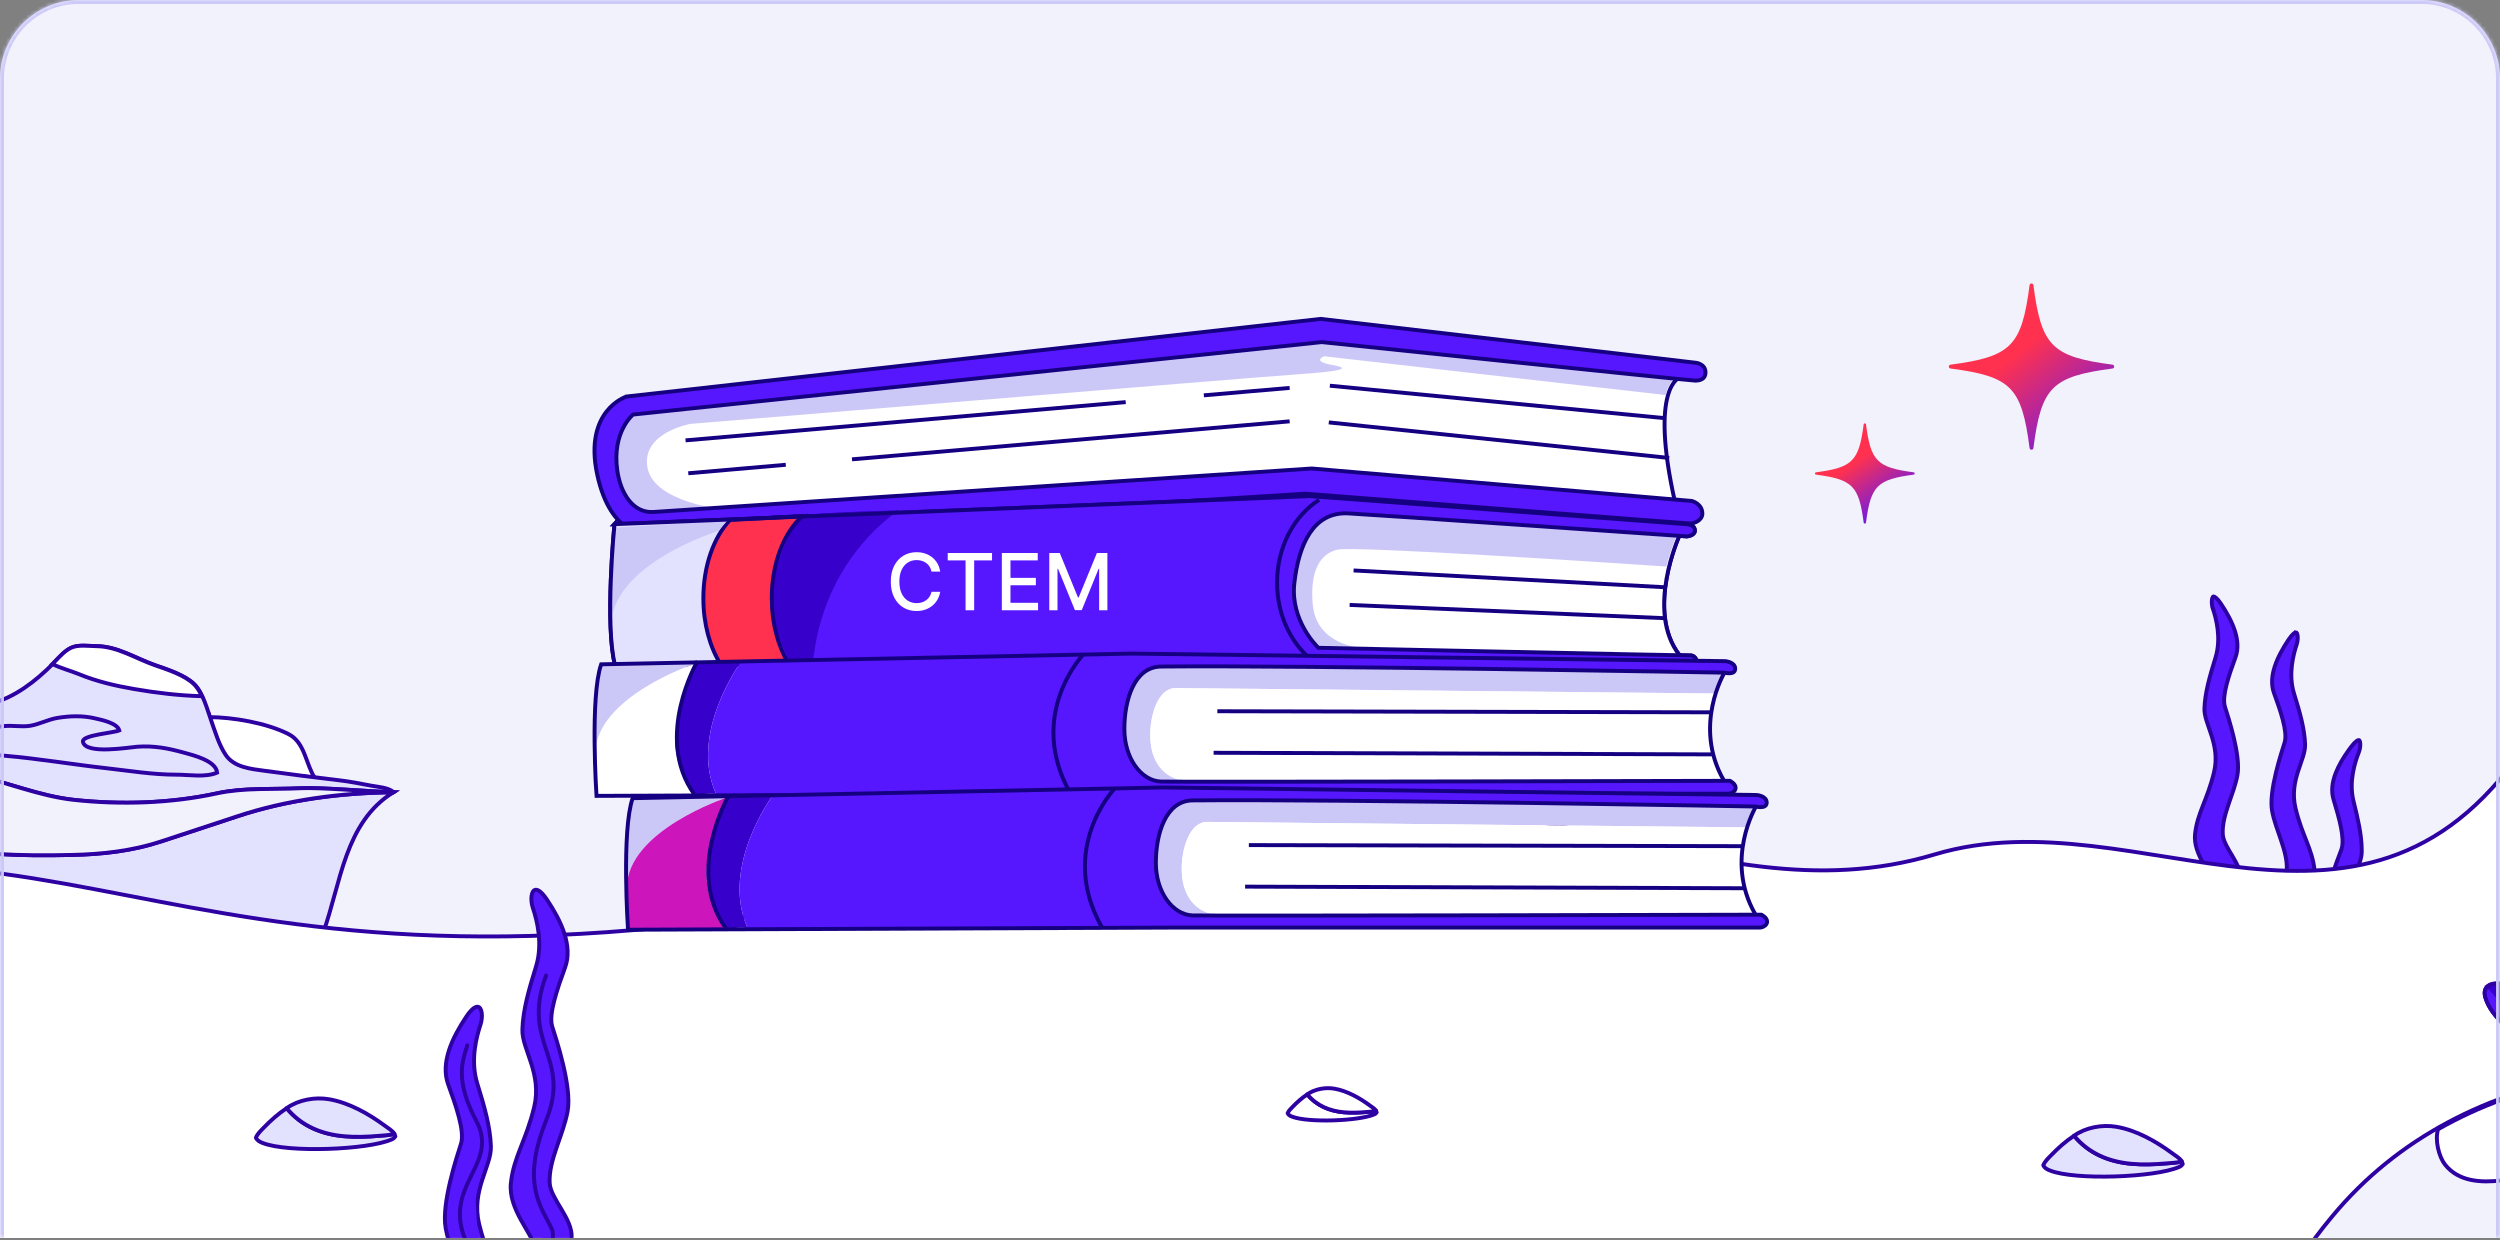 <svg width="635" height="315" viewBox="0 0 635 315" fill="none" xmlns="http://www.w3.org/2000/svg">
<rect x="0" y="0" width="635" height="315" fill="#808080" stroke="none"/>
<g clip-path="url(#clip0_7_120)">
<mask id="path-1-inside-1_7_120" fill="white">
<path d="M0 20C0 8.954 8.954 0 20 0H615C626.046 0 635 8.954 635 20V314.432H0V20Z"/>
</mask>
<path d="M0 20C0 8.954 8.954 0 20 0H615C626.046 0 635 8.954 635 20V314.432H0V20Z" fill="#F2F2FC"/>
<path d="M536.571 93.606C521.175 95.627 518.498 98.319 516.488 113.8C516.413 114.374 515.587 114.374 515.512 113.8C513.502 98.319 510.825 95.627 495.429 93.606C494.857 93.531 494.857 92.7 495.429 92.624C510.825 90.603 513.502 87.912 515.512 72.431C515.587 71.856 516.413 71.856 516.488 72.431C518.498 87.912 521.175 90.604 536.571 92.624C537.143 92.7 537.143 93.531 536.571 93.606Z" fill="url(#paint0_linear_7_120)"/>
<path d="M486.075 120.56C476.788 121.779 475.173 123.402 473.961 132.74C473.916 133.087 473.417 133.087 473.372 132.74C472.16 123.402 470.545 121.778 461.259 120.56C460.914 120.514 460.914 120.013 461.259 119.968C470.545 118.749 472.16 117.125 473.372 107.788C473.417 107.441 473.916 107.441 473.961 107.788C475.174 117.125 476.788 118.749 486.075 119.968C486.42 120.013 486.42 120.514 486.075 120.56Z" fill="url(#paint1_linear_7_120)"/>
<path fill-rule="evenodd" clip-rule="evenodd" d="M52.951 182.147C59.096 182.153 67.732 183.616 73.339 186.488C77.501 188.621 77.664 194.174 79.98 197.616L62.395 203.396L44.791 191.004L52.951 182.146V182.147Z" fill="white" stroke="#2D01A2" stroke-miterlimit="10"/>
<path d="M76.426 200.204C69.302 200.572 62.063 200 55.052 201.526C43.362 204.073 30.576 204.456 18.71 203.161C10.032 202.214 1.586 198.622 -6.91 196.762C-14.6 195.078 -24.196 196.358 -31.977 199.427C-31.792 196.495 -31.541 193.576 -31.194 190.675C-30.809 187.462 -30.7 183.132 -29.498 180.106L-28.988 180.275C-26.015 179.715 -22.657 180.106 -19.635 180.106C-13.845 180.106 -8.157 180.255 -2.505 178.791C3.758 177.171 9.028 173.042 13.522 168.534C14.841 167.209 16.378 165.371 18.08 164.556C19.939 163.667 22.572 164.106 24.563 164.125C29.91 164.176 34.516 167.255 39.447 168.97C42.541 170.045 46.921 171.446 49.298 173.728C51.556 175.896 52.618 180.148 53.63 182.987C54.671 185.908 55.576 189.09 57.284 191.685C59.435 194.953 63.798 195.315 67.394 195.808C73.668 196.669 79.968 197.47 86.26 198.205C88.96 198.521 91.668 199.07 94.339 199.569C96.243 199.925 98.425 199.994 100 201.181C99.977 201.195 99.955 201.209 99.932 201.224C94.033 201.07 81.216 199.957 76.426 200.203V200.204Z" fill="#E2E2FF" stroke="#2D01A2" stroke-miterlimit="10"/>
<path d="M13.437 168.536C13.615 168.357 13.799 168.168 13.985 167.973C15.176 166.732 16.522 165.262 17.995 164.558C19.854 163.67 22.486 164.108 24.478 164.127C29.825 164.178 34.43 167.258 39.362 168.972C42.455 170.047 46.836 171.448 49.212 173.731C49.9 174.391 50.476 175.245 50.974 176.193C51.085 176.403 51.193 176.618 51.296 176.838C45.473 176.676 39.845 176.013 34.034 175.007C29.171 174.165 24.596 173.102 20.009 171.22C17.973 170.385 15.433 169.731 13.3 168.67C13.345 168.626 13.391 168.581 13.435 168.535L13.437 168.536Z" fill="white" stroke="#2D01A2" stroke-miterlimit="10"/>
<path d="M-11.132 240.211C-10.877 236.038 -16.538 231.305 -19.206 228.853C-23.376 225.021 -27.962 221.786 -32.529 218.495C-32.502 215.884 -32.472 213.27 -32.417 210.658C-28.248 212.037 -23.905 213.092 -19.809 214.111C-7.29 217.222 5.528 217.432 18.4 217.153C26.003 216.988 33.596 216.129 40.827 213.761C47.287 211.646 53.744 209.523 60.19 207.37C72.687 203.194 86.659 201.338 99.899 201.247C87.518 208.939 86.608 224.345 82.058 236.986C76.563 252.258 69.214 268.018 54.037 275.82C49.559 278.121 45.561 279.391 41.824 282.789C39.821 284.609 37.499 286.38 35.032 287.524C30.516 289.617 25.003 289.06 20.163 289.076C11.159 289.105 2.004 287.835 -6.897 286.556C-13.426 285.619 -20.111 284.811 -26.201 282.121C-32.287 279.433 -32.673 273.294 -33.253 267.268C-34.18 257.641 -33.452 247.796 -32.986 238.092C-23.727 241.829 -11.465 245.668 -11.131 240.209L-11.132 240.211Z" fill="#E2E2FF" stroke="#2D01A2"/>
<path d="M40.827 213.761C33.596 216.129 26.003 216.987 18.4 217.153C5.528 217.432 -7.29 217.221 -19.809 214.111C-23.904 213.093 -28.248 212.039 -32.417 210.658C-32.339 206.904 -32.212 203.156 -31.977 199.427C-24.196 196.359 -14.6 195.078 -6.91 196.762C1.586 198.622 10.032 202.214 18.71 203.161C30.576 204.456 43.362 204.073 55.052 201.526C62.063 199.999 69.302 200.57 76.426 200.204C81.217 199.958 94.033 201.071 99.932 201.226C99.921 201.233 99.909 201.24 99.898 201.247C86.657 201.338 72.686 203.194 60.189 207.37C53.744 209.523 47.286 211.646 40.826 213.761H40.827Z" fill="#F2F2FC" stroke="#2D01A2" stroke-miterlimit="10"/>
<path fill-rule="evenodd" clip-rule="evenodd" d="M-36.469 193.197C-32.965 192.752 -29.381 191.109 -25.899 190.307C-22.568 189.54 -19.188 189.194 -15.85 188.569C-10.142 187.499 -4.737 185.084 1.036 184.435C3.226 184.189 5.558 184.711 7.721 184.34C10.057 183.939 12.187 182.755 14.538 182.36C17.68 181.832 20.965 181.722 24.067 182.45C25.678 182.829 29.778 183.619 30.303 185.527C29.008 186.135 20.802 186.696 21.065 188.369C21.602 191.784 32.941 189.79 34.925 189.662C39.182 189.384 42.609 190.041 46.652 191.158C48.907 191.781 54.862 193.178 55.153 196.246C52.224 197.521 48.005 196.766 44.842 196.768C38.756 196.773 32.902 195.779 26.866 195.107C18.316 194.155 9.835 192.695 1.254 191.962C-12.211 190.812 -25.186 192.25 -38 196.258L-36.47 193.198L-36.469 193.197Z" fill="#E2E2FF" stroke="#2D01A2"/>
<path d="M562.238 151.5C562.332 151.5 562.543 151.555 562.889 151.856C563.226 152.15 563.642 152.634 564.135 153.376L564.136 153.378C565.608 155.577 566.917 157.928 567.662 160.256C568.407 162.583 568.577 164.85 567.826 166.916C567.019 169.125 566.14 171.587 565.564 173.82C565.277 174.937 565.062 176.01 564.971 176.974C564.88 177.931 564.909 178.818 565.139 179.546C565.542 180.826 566.563 183.916 567.371 187.32C568.185 190.75 568.755 194.399 568.316 196.824C567.865 199.315 566.89 201.809 566.03 204.346C565.181 206.851 564.447 209.392 564.577 211.859V211.861C564.629 212.787 564.99 213.737 565.456 214.67C565.923 215.604 566.527 216.578 567.094 217.534C568.258 219.497 569.257 221.382 569.138 223.164C569.01 225.066 568.238 227.789 567.539 230.519C567.194 231.867 566.869 233.209 566.667 234.417C566.466 235.614 566.376 236.73 566.528 237.61V237.611C566.794 239.15 567.286 240.521 567.829 241.808C568.387 243.131 568.952 244.266 569.451 245.519C570.413 247.935 570.966 250.427 569.908 253.778C569.901 253.8 569.893 253.823 569.886 253.845C567.931 253.555 565.958 253.28 563.98 253.092C564.254 251.849 564.123 250.567 563.773 249.311C563.368 247.853 562.659 246.397 561.9 245.026C561.52 244.339 561.125 243.667 560.745 243.024C560.364 242.379 560 241.765 559.678 241.184C559.087 240.117 558.674 239.223 558.54 238.513L558.556 238.498L558.531 238.262C558.31 236.153 559.249 233.576 560.294 231.115C560.805 229.912 561.344 228.728 561.737 227.706C562.124 226.701 562.417 225.742 562.37 224.99C562.323 224.234 561.906 223.347 561.404 222.431C561.147 221.961 560.852 221.458 560.548 220.938C560.242 220.414 559.924 219.868 559.612 219.301C558.357 217.014 557.261 214.459 557.545 211.861C557.84 209.168 558.601 207.041 559.517 204.683C560.432 202.325 561.5 199.74 562.356 196.191C563.235 192.552 562.562 189.456 561.711 186.787C561.499 186.122 561.275 185.479 561.062 184.865C560.847 184.249 560.644 183.661 560.47 183.093C560.119 181.953 559.897 180.93 559.927 179.978C560.069 175.908 561.268 171.81 562.742 167.038C564.263 162.117 562.903 157.068 562.068 154.581H562.069C561.822 153.84 561.74 152.989 561.829 152.343C561.874 152.017 561.956 151.783 562.048 151.643C562.11 151.548 562.161 151.516 562.201 151.505L562.238 151.5Z" fill="#5617FE" stroke="#2D01A2"/>
<path d="M599.164 187.975C599.203 187.982 599.266 188.006 599.34 188.142C599.422 188.294 599.487 188.536 599.511 188.861C599.557 189.51 599.427 190.344 599.144 191.061V191.062C598.191 193.493 596.548 198.462 597.783 203.464C598.907 208.013 599.838 211.955 599.876 215.782L599.871 216.546C599.85 217.447 599.6 218.399 599.225 219.447C598.844 220.508 598.365 221.59 597.882 222.821C596.93 225.246 596.044 228.055 596.378 231.408C596.406 231.807 596.461 232.204 596.543 232.611C597.207 236.202 598.131 238.841 598.915 241.245C599.65 243.5 600.261 245.545 600.456 248.022L600.489 248.523C600.607 250.718 599.752 252.832 598.653 254.771C597.61 254.733 596.569 254.728 595.534 254.749L594.401 254.78C592.837 254.824 591.283 254.917 589.729 255.014C590.353 253.978 591.083 252.963 591.754 251.927C592.569 250.668 593.304 249.364 593.443 248.092L593.444 248.09C593.671 245.963 593.256 243.748 592.685 241.546C592.103 239.304 591.378 237.134 590.899 234.915L590.898 234.911C590.808 234.504 590.732 234.101 590.665 233.699L590.565 232.886C590.264 230.435 591.037 226.82 592.04 223.439C593.036 220.084 594.227 217.055 594.702 215.803L594.703 215.801C594.97 215.087 595.045 214.203 595.006 213.243C594.967 212.276 594.81 211.193 594.584 210.062C594.132 207.802 593.392 205.296 592.716 203.055C592.082 200.946 592.38 198.69 593.254 196.407C594.019 194.409 595.216 192.418 596.568 190.535L597.157 189.734C597.708 188.999 598.159 188.534 598.516 188.266C598.875 187.994 599.079 187.966 599.164 187.975Z" fill="#5617FE" stroke="#2D01A2"/>
<path d="M583.199 160.618C583.24 160.622 583.305 160.645 583.387 160.777C583.477 160.924 583.556 161.162 583.597 161.487C583.678 162.132 583.594 162.972 583.353 163.702C582.532 166.173 581.158 171.236 582.679 176.158C584.153 180.93 585.353 185.028 585.495 189.097C585.525 190.05 585.302 191.073 584.952 192.213C584.778 192.781 584.575 193.369 584.36 193.985C584.147 194.599 583.922 195.242 583.71 195.907C582.859 198.575 582.186 201.671 583.065 205.311C583.921 208.86 584.994 211.445 585.912 213.802C586.831 216.161 587.595 218.288 587.89 220.981V220.982C588.18 223.579 587.085 226.133 585.828 228.42C585.516 228.987 585.197 229.533 584.891 230.056C584.586 230.577 584.29 231.079 584.032 231.55C583.53 232.465 583.113 233.352 583.065 234.108C583.026 234.724 583.213 235.466 583.483 236.243C583.758 237.032 584.143 237.926 584.551 238.861C585.375 240.751 586.294 242.828 586.715 244.783L586.716 244.785C586.919 245.71 587.002 246.572 586.917 247.368V247.369C586.872 247.797 586.706 248.314 586.434 248.922C586.163 249.525 585.802 250.188 585.39 250.904C584.62 252.241 583.668 253.768 582.887 255.332H581.88C580.269 255.311 578.652 255.148 577.029 254.943C576.739 254.897 576.452 254.855 576.168 254.812C576.084 254.8 575.999 254.786 575.915 254.773C576.039 254.451 576.171 254.131 576.31 253.814L576.311 253.811C577.236 251.656 578.433 249.419 578.906 246.693C579.059 245.816 578.969 244.7 578.77 243.503C578.568 242.295 578.245 240.954 577.9 239.604C577.203 236.873 576.431 234.146 576.297 232.243L576.274 231.921C576.291 230.239 577.239 228.471 578.332 226.633C578.9 225.677 579.504 224.704 579.971 223.769C580.437 222.835 580.796 221.883 580.844 220.954C580.974 218.493 580.24 215.951 579.391 213.444C578.531 210.906 577.557 208.409 577.106 205.918C576.666 203.493 577.237 199.843 578.051 196.414C578.859 193.01 579.88 189.92 580.283 188.64C580.513 187.915 580.54 187.028 580.448 186.072C580.356 185.109 580.14 184.037 579.852 182.921C579.275 180.688 578.396 178.225 577.596 176.023C576.845 173.958 577.018 171.691 577.765 169.363C578.511 167.035 579.819 164.684 581.285 162.485C581.798 161.724 582.225 161.234 582.567 160.945C582.919 160.648 583.121 160.613 583.199 160.619V160.618Z" fill="#5617FE" stroke="#2D01A2"/>
<path d="M-123.805 344.399L669.956 352.5C671.41 311.609 686.16 215.685 643 187C601.5 252 543.464 201.441 491.5 217C431.129 235.076 382.5 185.706 291.5 211C64.443 274.112 36.12 203.527 -66 223.5C-126.659 235.364 -158.236 307.239 -160 310L-123.805 344.399Z" fill="white" stroke="#2D01A2" stroke-linecap="round" stroke-linejoin="round"/>
<path d="M526.818 288.472C524.633 289.93 522.79 291.564 520.966 293.456C520.234 294.212 519.395 294.978 519 295.973C519.312 296.71 519.995 297.032 520.717 297.319C527.004 299.826 547.303 299.114 553.483 296.422C553.912 296.237 554.166 296.041 554.415 295.642L554.161 294.998C553.015 295.344 551.444 295.398 550.24 295.5C547.279 295.749 544.333 295.876 541.368 295.603C535.637 295.076 530.555 292.993 526.809 288.472H526.818Z" fill="#E2E2FF" stroke="#2D01A2" stroke-linecap="round" stroke-linejoin="round"/>
<path d="M554.171 295.003L554.098 294.871C553.63 294.169 552.518 293.496 551.815 292.979C547.679 289.925 542.636 287.057 537.525 286.199C533.959 285.599 529.755 286.355 526.814 288.477C530.56 292.998 535.647 295.086 541.373 295.607C544.338 295.881 547.284 295.754 550.245 295.505C551.45 295.403 553.02 295.349 554.166 295.003H554.171Z" fill="#E2E2FF" stroke="#2D01A2" stroke-linecap="round" stroke-linejoin="round"/>
<path d="M72.819 281.472C70.633 282.93 68.79 284.564 66.966 286.456C66.234 287.212 65.395 287.978 65 288.973C65.312 289.71 65.995 290.032 66.717 290.319C73.004 292.826 93.303 292.114 99.483 289.422C99.912 289.237 100.166 289.041 100.415 288.642L100.161 287.998C99.015 288.344 97.444 288.398 96.24 288.5C93.279 288.749 90.333 288.876 87.368 288.603C81.637 288.076 76.555 285.993 72.809 281.472H72.819Z" fill="#E2E2FF" stroke="#2D01A2" stroke-linecap="round" stroke-linejoin="round"/>
<path d="M100.171 288.003L100.098 287.871C99.63 287.169 98.518 286.496 97.815 285.979C93.679 282.925 88.636 280.057 83.525 279.199C79.959 278.599 75.755 279.355 72.814 281.477C76.56 285.998 81.647 288.086 87.373 288.607C90.338 288.881 93.284 288.754 96.245 288.505C97.45 288.403 99.02 288.349 100.166 288.003H100.171Z" fill="#E2E2FF" stroke="#2D01A2" stroke-linecap="round" stroke-linejoin="round"/>
<path d="M332.054 277.969C330.659 278.9 329.482 279.943 328.317 281.151C327.85 281.634 327.314 282.123 327.062 282.758C327.261 283.228 327.697 283.434 328.158 283.618C332.172 285.218 345.133 284.764 349.079 283.045C349.353 282.926 349.515 282.802 349.673 282.546L349.511 282.135C348.78 282.356 347.777 282.391 347.008 282.456C345.117 282.615 343.237 282.696 341.343 282.522C337.684 282.185 334.439 280.855 332.048 277.969H332.054Z" fill="white" stroke="#2D01A2" stroke-linecap="round" stroke-linejoin="round"/>
<path d="M349.518 282.138L349.471 282.054C349.172 281.606 348.462 281.176 348.014 280.846C345.373 278.897 342.153 277.066 338.889 276.518C336.613 276.135 333.929 276.617 332.051 277.972C334.443 280.859 337.691 282.191 341.346 282.525C343.24 282.699 345.121 282.618 347.011 282.459C347.78 282.394 348.783 282.36 349.515 282.138H349.518Z" fill="white" stroke="#2D01A2" stroke-linecap="round" stroke-linejoin="round"/>
<path d="M671.148 299.215C670.276 295.182 665.526 291.457 662.159 289.474C658.333 287.221 653.958 286.12 649.985 284.11C646.316 282.253 640.163 278.481 643.781 273.797C645.174 271.993 646.082 271.979 648.084 271.601C648.453 271.532 648.771 272.004 649.109 271.677C649.946 270.867 648.323 269.656 647.771 269.164C646.1 267.678 644.015 266.704 642.245 265.337C638.331 262.313 632.837 258.444 631.309 253.438C630.255 249.987 633.568 249.278 636.233 250.152C641.814 251.98 646.972 255.992 651.206 259.946C654.068 262.618 656.353 265.776 659.279 268.351C661.449 270.261 666.246 273.352 667.804 269.256C669.598 264.539 666.484 260.02 663.013 257.214C659.688 254.527 655.85 252.37 653.032 249.118C649.568 245.118 647.034 239.114 646.274 233.945C645.9 231.4 647.631 228.689 650.511 229.205C654.606 229.941 658.214 235.269 660.602 238.198C661.705 239.554 665.815 246.832 667.811 243.758C669.136 241.719 667.675 237.79 667.09 235.671C666.323 232.888 665.023 230.264 664.095 227.525C662.896 223.987 661.388 219.09 663.514 215.604C666.073 211.406 673.109 212.953 676.676 215.308C679.538 217.197 680.906 220.404 682.853 223.095C684.633 225.556 687.025 226.455 688.526 223.193C689.907 220.194 690.765 215.269 693.493 213.145C696.504 210.797 701.533 212.258 702.719 215.728C704.15 219.922 701.874 224.516 700.449 228.399C699.242 231.688 698.05 234.83 697.946 238.39C697.88 240.651 698.462 245.155 701.531 243.751C706.383 241.531 707.165 234.608 708.859 230.226C709.983 227.318 711.212 221.828 714.841 221.004C718.47 220.179 722.582 220.922 724.354 224.213C727.423 229.911 725.805 237.347 722.759 242.66C720.478 246.639 718.523 249.644 718.735 254.374C718.861 257.181 720.945 261.115 724.078 258.76C727.715 256.027 727.269 249.392 729.364 245.606C731.184 242.317 735.37 239.471 739.065 241.579C743.186 243.928 743.694 249.044 743.025 253.4C742.028 259.896 735.305 264.565 730.872 268.683C727.112 272.175 723.34 276.823 721.952 281.853C720.676 286.481 721.538 290.8 717.27 294.037C712.781 297.442 705.97 297.296 700.615 298.008C696.166 298.6 691.646 299.14 687.16 299.34C682.004 299.57 676.797 299.538 671.636 299.538" fill="#3801CB"/>
<path d="M671.148 299.215C670.276 295.182 665.526 291.457 662.159 289.474C658.333 287.221 653.958 286.12 649.985 284.11C646.316 282.253 640.163 278.481 643.781 273.797C645.174 271.993 646.082 271.979 648.084 271.601C648.453 271.532 648.771 272.004 649.109 271.677C649.946 270.867 648.323 269.656 647.771 269.164C646.1 267.678 644.015 266.704 642.245 265.337C638.331 262.313 632.837 258.445 631.309 253.438C630.255 249.987 633.568 249.278 636.233 250.152C641.814 251.98 646.972 255.992 651.206 259.946C654.068 262.618 656.353 265.776 659.279 268.351C661.449 270.261 666.246 273.352 667.804 269.256C669.598 264.539 666.484 260.02 663.013 257.214C659.688 254.527 655.85 252.37 653.032 249.118C649.568 245.118 647.034 239.114 646.274 233.945C645.9 231.4 647.631 228.689 650.511 229.205C654.606 229.941 658.214 235.269 660.602 238.198C661.705 239.554 665.815 246.832 667.811 243.758C669.136 241.719 667.675 237.79 667.09 235.671C666.323 232.888 665.023 230.264 664.095 227.525C662.896 223.987 661.388 219.09 663.514 215.604C666.073 211.406 673.109 212.953 676.676 215.308C679.538 217.197 680.906 220.404 682.853 223.095C684.633 225.556 687.025 226.455 688.526 223.193C689.907 220.194 690.765 215.269 693.493 213.145C696.504 210.797 701.533 212.258 702.719 215.728C704.15 219.922 701.874 224.516 700.449 228.399C699.242 231.688 698.05 234.83 697.946 238.39C697.88 240.651 698.462 245.155 701.531 243.751C706.383 241.531 707.165 234.608 708.859 230.226C709.983 227.318 711.212 221.828 714.841 221.004C718.47 220.179 722.582 220.922 724.354 224.213C727.423 229.911 725.805 237.347 722.759 242.66C720.478 246.639 718.523 249.644 718.735 254.374C718.861 257.181 720.945 261.115 724.078 258.76C727.715 256.027 727.269 249.392 729.364 245.606C731.184 242.317 735.37 239.471 739.065 241.579C743.186 243.928 743.694 249.044 743.025 253.4C742.028 259.896 735.305 264.565 730.872 268.683C727.112 272.175 723.34 276.823 721.952 281.853C720.676 286.481 721.538 290.8 717.27 294.037C712.781 297.442 705.97 297.296 700.615 298.008C696.166 298.6 691.646 299.14 687.16 299.34C682.004 299.57 676.797 299.538 671.636 299.538" stroke="#2D01A2"/>
<path fill-rule="evenodd" clip-rule="evenodd" d="M631.086 250.166C631.148 250.426 631.242 250.685 631.36 250.945C631.42 250.856 631.485 250.773 631.557 250.695L631.087 250.165L631.086 250.166Z" fill="#5617FE"/>
<path d="M674.025 286.691C672.088 284.615 669.976 283.067 667.339 282C664.703 280.933 661.647 280.305 659.346 278.593C656.212 276.26 657.129 272.119 655.046 269.174C653.752 267.345 651.276 266.64 649.345 265.76C646.632 264.526 644.037 263.33 641.654 261.503C640.716 260.783 639.868 259.96 639.04 259.116C638.341 258.404 637.655 257.68 636.94 256.991C635.33 255.443 632.385 253.213 631.359 250.945C630.973 251.524 630.865 252.343 631.2 253.439C632.729 258.446 638.223 262.314 642.136 265.338C643.906 266.704 645.993 267.679 647.663 269.165C648.216 269.657 649.837 270.868 649 271.678C648.662 272.006 648.345 271.532 647.976 271.602C645.973 271.98 645.066 271.995 643.672 273.799C640.055 278.483 646.206 282.256 649.876 284.111C653.85 286.121 658.225 287.222 662.051 289.476C665.418 291.459 670.167 295.182 671.039 299.217L671.527 299.542C672.674 299.542 673.824 299.543 674.974 299.542C676.058 299.542 677.145 299.54 678.23 299.533C677.678 294.967 677.716 290.647 674.025 286.692V286.691Z" fill="#5617FE"/>
<path d="M636.941 256.993C637.656 257.681 638.342 258.406 639.041 259.117L631.556 250.696C631.484 250.774 631.418 250.857 631.359 250.946C632.385 253.214 635.331 255.444 636.94 256.993H636.941Z" fill="#5617FE"/>
<path d="M671.148 299.215C670.276 295.182 665.526 291.457 662.159 289.474C658.333 287.221 653.958 286.12 649.985 284.11C646.316 282.253 640.163 278.481 643.781 273.797C645.174 271.993 646.082 271.979 648.084 271.601C648.453 271.532 648.771 272.004 649.109 271.677C649.946 270.867 648.323 269.656 647.771 269.164C646.1 267.678 644.015 266.704 642.245 265.337C638.331 262.313 632.837 258.445 631.309 253.438C630.255 249.987 633.568 249.278 636.233 250.152C641.814 251.98 646.972 255.992 651.206 259.946C654.068 262.618 656.353 265.776 659.279 268.351C661.449 270.261 666.246 273.352 667.804 269.256C669.598 264.539 666.484 260.02 663.013 257.214C659.688 254.527 655.85 252.37 653.032 249.118C649.568 245.118 647.034 239.114 646.274 233.945C645.9 231.4 647.631 228.689 650.511 229.205C654.606 229.941 658.214 235.269 660.602 238.198C661.705 239.554 665.815 246.832 667.811 243.758C669.136 241.719 667.675 237.79 667.09 235.671C666.323 232.888 665.023 230.264 664.095 227.525C662.896 223.987 661.388 219.09 663.514 215.604C666.073 211.406 673.109 212.953 676.676 215.308C679.538 217.197 680.906 220.404 682.853 223.095C684.633 225.556 687.025 226.455 688.526 223.193C689.907 220.194 690.765 215.269 693.493 213.145C696.504 210.797 701.533 212.258 702.719 215.728C704.15 219.922 701.874 224.516 700.449 228.399C699.242 231.688 698.05 234.83 697.946 238.39C697.88 240.651 698.462 245.155 701.531 243.751C706.383 241.531 707.165 234.608 708.859 230.226C709.983 227.318 711.212 221.828 714.841 221.004C718.47 220.179 722.582 220.922 724.354 224.213C727.423 229.911 725.805 237.347 722.759 242.66C720.478 246.639 718.523 249.644 718.735 254.374C718.861 257.181 720.945 261.115 724.078 258.76C727.715 256.027 727.269 249.392 729.364 245.606C731.184 242.317 735.37 239.471 739.065 241.579C743.186 243.928 743.694 249.044 743.025 253.4C742.028 259.896 735.305 264.565 730.872 268.683C727.112 272.175 723.34 276.823 721.952 281.853C720.676 286.481 721.538 290.8 717.27 294.037C712.781 297.442 705.97 297.296 700.615 298.008C696.166 298.6 691.646 299.14 687.16 299.34C682.004 299.57 676.797 299.538 671.636 299.538" stroke="#2D01A2"/>
<path d="M743.41 294.438C733.546 284.119 717.816 278.235 704.349 274.483C688.833 270.161 673.334 270.113 657.555 272.956C632.02 277.56 609.059 288.841 592.377 308.965C589.461 312.481 586.564 316.224 584.22 320.108C582.45 323.042 579.595 326.742 579 330.142C581.52 331.614 585.198 331.729 588.04 332.243C592.455 333.04 596.816 334.081 601.247 334.816C616.882 337.41 632.731 339.045 648.488 340.695C665.056 342.431 682.218 342.76 698.861 341.828C712.551 341.061 727.185 340.35 740.486 336.791C752.098 333.686 747.304 313.08 745.308 304.49C744.565 301.292 743.994 298.033 743.177 294.906L743.412 294.439L743.41 294.438Z" fill="#F2F2FC" stroke="#2D01A2" stroke-miterlimit="10"/>
<path d="M657.292 273.448C670.442 271.079 683.381 270.729 696.29 273.193C698.039 273.527 699.788 273.913 701.536 274.352C702.682 275.13 703.784 276.003 704.404 276.495V276.496C705.493 277.36 706.484 278.42 707.057 279.63L707.057 279.631C708.248 282.149 708.068 284.987 706.265 287.065C703.471 290.283 698.542 291.479 694.286 291.961C685.713 292.931 677.363 290.993 668.865 289.404C666.065 288.88 663.289 288.291 660.387 288.104C659.425 288.041 658.325 287.912 657.272 287.919C656.204 287.927 655.108 288.071 654.092 288.586C652.714 289.285 651.541 290.305 650.469 291.377C649.932 291.914 649.413 292.47 648.906 293.01C648.397 293.552 647.898 294.078 647.391 294.566C644.059 297.771 640.129 299.318 635.469 299.837C630.099 300.436 624.52 300.157 621.051 295.826C620.293 294.88 619.604 293.301 619.237 291.572C618.886 289.913 618.849 288.192 619.275 286.829C620.64 286.052 622.023 285.304 623.425 284.589C633.88 279.251 645.296 275.611 657.292 273.448Z" fill="white" stroke="#2D01A2"/>
<path d="M113.191 311.92C113.966 316.233 116.009 320.566 117.086 324.743H126.417C125.125 320.707 123.156 316.978 121.698 310.922C119.621 302.319 124.852 296.263 124.686 291.18C124.516 286.098 123.009 281.005 121.215 275.173C119.417 269.336 121.03 263.304 122.039 260.286C122.697 258.314 122.493 255.743 121.264 255.709H121.245C120.591 255.709 119.655 256.41 118.412 258.275C114.785 263.703 111.86 269.998 113.83 275.402C115.794 280.806 118.091 287.359 117.106 290.465C116.121 293.576 112.07 305.693 113.196 311.915L113.191 311.92Z" fill="#5617FE" stroke="#2D01A2" stroke-linecap="round" stroke-linejoin="round"/>
<path d="M118.676 265.519C118.583 265.889 118.461 266.293 118.324 266.726C117.31 269.993 115.78 274.92 121.011 284.788C123.863 290.182 121.908 294.145 119.836 298.342C117.822 302.417 115.555 307.012 117.652 313.434C117.744 313.721 117.847 314.013 117.959 314.305C118.622 316.058 119.221 317.567 119.753 318.901C120.699 321.277 121.425 323.097 121.883 324.748" fill="#5617FE"/>
<path d="M118.676 265.519C118.583 265.889 118.461 266.293 118.324 266.726C117.31 269.993 115.78 274.92 121.011 284.788C123.863 290.182 121.908 294.145 119.836 298.342C117.822 302.417 115.555 307.012 117.652 313.434C117.744 313.721 117.847 314.013 117.959 314.305C118.622 316.058 119.221 317.567 119.753 318.901C120.699 321.277 121.425 323.097 121.883 324.748" stroke="#2D01A2" stroke-linecap="round" stroke-linejoin="round"/>
<path d="M132.823 324.743H142.909C143.806 321.087 145.006 317.104 145.191 314.403C145.517 309.593 139.828 304.525 139.614 300.484C139.307 294.705 143.056 288.43 144.182 282.208C145.303 275.981 141.252 263.869 140.267 260.753C139.282 257.642 141.578 251.094 143.548 245.69C145.517 240.286 142.592 233.996 138.965 228.563C137.683 226.645 136.728 225.954 136.075 226.002H136.06C134.875 226.1 134.69 228.631 135.338 230.574C136.348 233.592 137.956 239.624 136.162 245.461C134.363 251.294 132.857 256.386 132.691 261.469C132.521 266.551 137.752 272.607 135.68 281.205C133.603 289.807 130.512 293.717 129.766 300.479C129.02 307.241 135.475 313.58 135.675 316.666C135.782 318.356 134.193 321.413 132.828 324.738L132.823 324.743Z" fill="#5617FE" stroke="#2D01A2" stroke-linecap="round" stroke-linejoin="round"/>
<path d="M138.697 247.793C135.436 256.513 137.132 261.727 138.765 266.765C139.107 267.812 139.443 268.844 139.731 269.891C140.837 273.912 141.276 278.23 138.702 284.623C133.028 298.678 136.46 305.114 138.965 309.807C139.399 310.62 139.809 311.384 140.135 312.129C140.92 313.901 140.091 316.35 139.131 319.188C138.546 320.907 137.917 322.771 137.547 324.748" fill="#5617FE"/>
<path d="M138.697 247.793C135.436 256.513 137.132 261.727 138.765 266.765C139.107 267.812 139.443 268.844 139.731 269.891C140.837 273.912 141.276 278.23 138.702 284.623C133.028 298.678 136.46 305.114 138.965 309.807C139.399 310.62 139.809 311.384 140.135 312.129C140.92 313.901 140.091 316.35 139.131 319.188C138.546 320.907 137.917 322.771 137.547 324.748" stroke="#2D01A2" stroke-linecap="round" stroke-linejoin="round"/>
<path d="M426.72 95.852C426.72 95.852 418.789 98.046 425.488 127.69L335.319 123.721L163.454 132.755L151.41 117.422L157.974 104L336.674 83.182L426.707 95.852H426.72Z" fill="white" stroke="#160082" stroke-miterlimit="10"/>
<path d="M422.619 106.194L337.782 97.972" stroke="#160082" stroke-miterlimit="10"/>
<path d="M305.776 100.413L327.573 98.527" stroke="#160082" stroke-miterlimit="10"/>
<path d="M174.131 111.851L285.925 102.139" stroke="#160082" stroke-miterlimit="10"/>
<path d="M216.408 116.67L327.573 107.019" stroke="#160082" stroke-miterlimit="10"/>
<path d="M174.821 120.208L199.586 118.051" stroke="#160082" stroke-miterlimit="10"/>
<path d="M423.986 116.325L337.511 107.291" stroke="#160082" stroke-miterlimit="10"/>
<path d="M423.062 100.339L336.317 90.491C336.317 90.491 333.029 91.773 338.324 92.685C343.619 93.597 340.516 94.324 329.753 95.064C318.99 95.803 175.412 107.66 175.412 107.66C175.412 107.66 162.826 109.854 164.464 118.803C166.102 127.751 184.254 129.489 184.254 129.489L159.169 132.866L152.777 106.391L171.015 100.733L334.112 82.652L426.375 94.435C426.375 94.435 424.183 97.332 423.678 98.466C423.481 98.921 423.037 100.339 423.037 100.339H423.062Z" fill="#CBC8F8"/>
<path d="M159.082 100.721L335.455 81L430.734 92.142C430.734 92.142 433.259 92.377 433.197 94.694C433.16 96.247 431.867 96.678 430.586 96.678C429.306 96.678 335.726 86.892 335.726 86.892L160.806 105.294C160.806 105.294 155.376 109.694 156.792 119.542C157.605 125.212 160.72 130.401 166.003 130.044C171.286 129.686 333.213 119 333.213 119L429.724 127.246C429.724 127.246 432.397 127.936 432.397 130.463C432.397 132.176 430.279 132.977 429.367 132.977C428.456 132.977 331.576 125.397 331.576 125.397L164.821 135.8C164.821 135.8 155.154 136.712 151.681 120.467C148.221 104.209 159.07 100.746 159.07 100.746L159.082 100.721Z" fill="#5617FE" stroke="#160082" stroke-miterlimit="10"/>
<path d="M426.587 166.404C417.831 155.175 426.587 135.996 426.587 135.996L417.424 133.802L329.029 128.182L326.024 164.197L339.435 166.256L426.87 168.178L426.599 166.404H426.587Z" fill="white" stroke="#160082" stroke-miterlimit="10"/>
<path d="M156.08 133.124C156.08 133.124 153.531 159.057 156.265 169.103L332.317 167.464L430.466 169.473C430.466 169.473 430.971 168.943 430.897 167.92C430.823 166.897 429.875 166.416 429.259 166.478C428.643 166.539 334.866 164.542 334.866 164.542C334.866 164.542 327.563 158.33 328.66 148.655C329.756 138.979 334.842 129.574 341.959 130.117C349.077 130.659 428.458 136.23 428.458 136.23C428.458 136.23 430.417 136.07 430.49 134.838C430.564 133.605 429.394 133.198 428.298 133.124C427.202 133.05 332.674 126 332.674 126L156.068 133.124H156.08Z" fill="#5617FE"/>
<path d="M185.611 131.67L156.437 132.841C156.437 132.841 153.888 158.774 156.622 168.819L183.345 168.573C180.993 164.16 179.01 157.529 179.01 151.674C179.01 144.094 181.978 136.23 185.599 131.67H185.611Z" fill="#E2E2FF"/>
<path d="M328.66 148.963C327.563 158.638 334.866 164.851 334.866 164.851C334.866 164.851 341.639 164.998 351.553 165.208C349.558 164.826 334.411 165.837 333.413 153.301C332.76 145.105 335.186 140.705 339.706 139.608C343.647 138.646 407.043 142.812 423.262 143.897C424.284 139.842 425.491 136.982 425.737 136.44C413.373 135.614 348.018 130.671 341.553 130.178C334.435 129.636 329.768 139.287 328.672 148.963H328.66Z" fill="#CBC8F8"/>
<path d="M332.711 167.254C327.65 162.903 324.374 155.89 324.374 147.977C324.374 138.905 328.684 131.004 335.051 126.961" stroke="#160082" stroke-miterlimit="10"/>
<path d="M228.319 129.648C228.319 129.648 208.8 141.518 206.423 169.091L201.128 169.275C201.128 169.275 194.921 157.591 195.832 150.836C196.744 144.082 200.832 131.485 205.204 130.795C209.576 130.104 228.306 129.648 228.306 129.648H228.319Z" fill="#3801CB"/>
<path d="M185.414 132.077C181.338 136.366 178.653 143.663 178.653 151.946C178.653 158.466 180.316 164.382 183.025 168.696L200.204 168.376C197.618 164.086 196.029 158.306 196.029 151.946C196.029 142.985 199.17 135.183 203.812 131.091L185.414 132.077Z" fill="#FF314F" stroke="#160082" stroke-miterlimit="10"/>
<path d="M423.262 149.185L343.807 144.895" stroke="#160082" stroke-miterlimit="10"/>
<path d="M342.809 153.659L423.262 157.036" stroke="#160082" stroke-miterlimit="10"/>
<path d="M182.483 134.862C182.483 134.862 154.479 143.392 155.157 159.957L155.661 134.073L184.811 132.151L182.483 134.85V134.862Z" fill="#CBC8F8"/>
<path d="M156.08 133.124C156.08 133.124 153.531 159.057 156.265 169.103L332.317 167.464L430.466 169.473C430.466 169.473 430.971 168.943 430.897 167.92C430.823 166.897 429.875 166.416 429.259 166.478C428.643 166.539 334.866 164.542 334.866 164.542C334.866 164.542 327.662 157.788 328.758 148.112C329.854 138.437 333.499 129.944 342.44 130.4C349.57 130.77 428.458 136.243 428.458 136.243C428.458 136.243 430.417 136.082 430.49 134.85C430.564 133.617 429.394 133.211 428.298 133.137C427.202 133.063 332.674 126.012 332.674 126.012L156.068 133.137L156.08 133.124Z" stroke="#160082" stroke-miterlimit="10"/>
<path d="M238.812 145.185H236.596C236.511 144.711 236.352 144.295 236.12 143.935C235.888 143.575 235.604 143.269 235.268 143.018C234.932 142.768 234.555 142.578 234.138 142.45C233.727 142.322 233.289 142.259 232.825 142.259C231.987 142.259 231.236 142.469 230.573 142.891C229.915 143.312 229.394 143.93 229.011 144.744C228.632 145.559 228.442 146.553 228.442 147.727C228.442 148.911 228.632 149.91 229.011 150.724C229.394 151.539 229.917 152.154 230.58 152.571C231.243 152.988 231.989 153.196 232.817 153.196C233.277 153.196 233.712 153.134 234.124 153.011C234.541 152.884 234.917 152.696 235.254 152.45C235.59 152.204 235.874 151.903 236.106 151.548C236.343 151.188 236.506 150.777 236.596 150.312L238.812 150.32C238.693 151.035 238.464 151.693 238.123 152.294C237.787 152.891 237.353 153.407 236.823 153.842C236.298 154.273 235.696 154.607 235.019 154.844C234.342 155.08 233.603 155.199 232.803 155.199C231.544 155.199 230.422 154.901 229.437 154.304C228.452 153.703 227.675 152.843 227.107 151.726C226.544 150.608 226.262 149.276 226.262 147.727C226.262 146.174 226.546 144.841 227.114 143.729C227.683 142.611 228.459 141.754 229.444 141.158C230.429 140.556 231.549 140.256 232.803 140.256C233.575 140.256 234.295 140.367 234.962 140.589C235.635 140.807 236.238 141.129 236.773 141.555C237.308 141.977 237.751 142.493 238.102 143.104C238.452 143.71 238.689 144.403 238.812 145.185ZM240.721 142.344V140.455H251.978V142.344H247.439V155H245.252V142.344H240.721ZM254.465 155V140.455H263.585V142.344H256.66V146.776H263.109V148.658H256.66V153.111H263.67V155H254.465ZM266.516 140.455H269.179L273.81 151.761H273.98L278.611 140.455H281.275V155H279.186V144.474H279.051L274.762 154.979H273.029L268.739 144.467H268.604V155H266.516V140.455Z" fill="white"/>
<path d="M426.587 166.404C417.831 155.175 426.587 135.996 426.587 135.996L417.424 133.802L329.029 128.182L326.024 164.197L339.435 166.256L426.87 168.178L426.599 166.404H426.587Z" fill="white" stroke="#160082" stroke-miterlimit="10"/>
<path d="M156.08 133.124C156.08 133.124 153.531 159.057 156.265 169.103L332.317 167.464L430.466 169.473C430.466 169.473 430.971 168.943 430.897 167.92C430.823 166.897 429.875 166.416 429.259 166.478C428.643 166.539 334.866 164.542 334.866 164.542C334.866 164.542 327.563 158.33 328.66 148.655C329.756 138.979 334.842 129.574 341.959 130.117C349.077 130.659 428.458 136.23 428.458 136.23C428.458 136.23 430.417 136.07 430.49 134.838C430.564 133.605 429.394 133.198 428.298 133.124C427.202 133.05 332.674 126 332.674 126L156.068 133.124H156.08Z" fill="#5617FE"/>
<path d="M185.611 131.67L156.437 132.841C156.437 132.841 153.888 158.774 156.622 168.819L183.345 168.573C180.993 164.16 179.01 157.529 179.01 151.674C179.01 144.094 181.978 136.23 185.599 131.67H185.611Z" fill="#E2E2FF"/>
<path d="M328.66 148.963C327.563 158.638 334.866 164.851 334.866 164.851C334.866 164.851 341.639 164.998 351.553 165.208C349.558 164.826 334.411 165.837 333.413 153.301C332.76 145.105 335.186 140.705 339.706 139.608C343.647 138.646 407.043 142.812 423.262 143.897C424.284 139.842 425.491 136.982 425.737 136.44C413.373 135.614 348.018 130.671 341.553 130.178C334.435 129.636 329.768 139.287 328.672 148.963H328.66Z" fill="#CBC8F8"/>
<path d="M332.711 167.254C327.65 162.903 324.374 155.89 324.374 147.977C324.374 138.905 328.684 131.004 335.051 126.961" stroke="#160082" stroke-miterlimit="10"/>
<path d="M228.319 129.648C228.319 129.648 208.8 141.518 206.423 169.091L201.128 169.275C201.128 169.275 194.921 157.591 195.832 150.836C196.744 144.082 200.832 131.485 205.204 130.795C209.576 130.104 228.306 129.648 228.306 129.648H228.319Z" fill="#3801CB"/>
<path d="M185.414 132.077C181.338 136.366 178.653 143.663 178.653 151.946C178.653 158.466 180.316 164.382 183.025 168.696L200.204 168.376C197.618 164.086 196.029 158.306 196.029 151.946C196.029 142.985 199.17 135.183 203.812 131.091L185.414 132.077Z" fill="#FF314F" stroke="#160082" stroke-miterlimit="10"/>
<path d="M423.262 149.185L343.807 144.895" stroke="#160082" stroke-miterlimit="10"/>
<path d="M342.809 153.659L423.262 157.036" stroke="#160082" stroke-miterlimit="10"/>
<path d="M182.483 134.862C182.483 134.862 154.479 143.392 155.157 159.957L155.661 134.073L184.811 132.151L182.483 134.85V134.862Z" fill="#CBC8F8"/>
<path d="M156.08 133.124C156.08 133.124 153.531 159.057 156.265 169.103L332.317 167.464L430.466 169.473C430.466 169.473 430.971 168.943 430.897 167.92C430.823 166.897 429.875 166.416 429.259 166.478C428.643 166.539 334.866 164.542 334.866 164.542C334.866 164.542 327.662 157.788 328.758 148.112C329.854 138.437 333.499 129.944 342.44 130.4C349.57 130.77 428.458 136.243 428.458 136.243C428.458 136.243 430.417 136.082 430.49 134.85C430.564 133.617 429.394 133.211 428.298 133.137C427.202 133.063 332.674 126.012 332.674 126.012L156.068 133.137L156.08 133.124Z" stroke="#160082" stroke-miterlimit="10"/>
<path d="M238.812 145.185H236.596C236.511 144.711 236.352 144.295 236.12 143.935C235.888 143.575 235.604 143.269 235.268 143.018C234.932 142.768 234.555 142.578 234.138 142.45C233.727 142.322 233.289 142.259 232.825 142.259C231.987 142.259 231.236 142.469 230.573 142.891C229.915 143.312 229.394 143.93 229.011 144.744C228.632 145.559 228.442 146.553 228.442 147.727C228.442 148.911 228.632 149.91 229.011 150.724C229.394 151.539 229.917 152.154 230.58 152.571C231.243 152.988 231.989 153.196 232.817 153.196C233.277 153.196 233.712 153.134 234.124 153.011C234.541 152.884 234.917 152.696 235.254 152.45C235.59 152.204 235.874 151.903 236.106 151.548C236.343 151.188 236.506 150.777 236.596 150.312L238.812 150.32C238.693 151.035 238.464 151.693 238.123 152.294C237.787 152.891 237.353 153.407 236.823 153.842C236.298 154.273 235.696 154.607 235.019 154.844C234.342 155.08 233.603 155.199 232.803 155.199C231.544 155.199 230.422 154.901 229.437 154.304C228.452 153.703 227.675 152.843 227.107 151.726C226.544 150.608 226.262 149.276 226.262 147.727C226.262 146.174 226.546 144.841 227.114 143.729C227.683 142.611 228.459 141.754 229.444 141.158C230.429 140.556 231.549 140.256 232.803 140.256C233.575 140.256 234.295 140.367 234.962 140.589C235.635 140.807 236.238 141.129 236.773 141.555C237.308 141.977 237.751 142.493 238.102 143.104C238.452 143.71 238.689 144.403 238.812 145.185ZM240.721 142.344V140.455H251.978V142.344H247.439V155H245.252V142.344H240.721ZM254.465 155V140.455H263.585V142.344H256.66V146.776H263.109V148.658H256.66V153.111H263.67V155H254.465ZM266.516 140.455H269.179L273.81 151.761H273.98L278.611 140.455H281.275V155H279.186V144.474H279.051L274.762 154.979H273.029L268.739 144.467H268.604V155H266.516V140.455Z" fill="white"/>
<path d="M151.219 191.391C151.219 191.391 151.219 178.178 151.908 171.941C152.118 170.721 152.376 169.636 152.684 168.749L166.206 168.477C171.538 168.527 176.402 168.65 176.402 168.65C176.402 168.65 151.403 176.958 151.219 191.391Z" fill="#CBC8F8"/>
<path d="M181.784 201.424L176.008 201.954C176.008 201.954 170.122 193.19 171.698 185.105C171.883 184.193 172.08 183.256 172.314 182.332C173.767 176.391 175.996 170.622 176.722 168.786C176.747 168.712 176.784 168.65 176.809 168.588C176.883 168.465 176.944 168.354 176.993 168.256L179.85 168.194H188.163C188.163 168.194 175.023 186.091 181.784 201.424Z" fill="#3801CB"/>
<path d="M439.385 198.33C439.385 198.33 440.85 199.008 440.85 200.105C440.85 201.202 439.409 201.609 439.064 201.609H289.058L271.854 201.683V201.473C260.635 181.617 275.007 166.419 275.007 166.419V166.247L287.322 166L438.202 167.923C438.202 167.923 440.751 168.108 440.751 169.833C440.751 171.559 438.018 170.844 438.018 170.844C438.018 170.844 331.544 168.921 294.92 169.291C288.073 169.365 285.585 177.87 285.585 185.179C285.585 192.488 289.785 198.33 294.895 198.503C295.548 198.527 298.417 198.54 302.924 198.54C331.31 198.601 424.644 198.367 437.833 198.343C438.843 198.343 439.385 198.343 439.385 198.343V198.33Z" fill="#5617FE"/>
<path d="M188.163 168.194H179.85L275.007 166.246V166.419C275.007 166.419 260.635 181.617 271.854 201.473V201.683L176.008 202.065V201.954L181.784 201.424C175.023 186.091 188.163 168.194 188.163 168.194Z" fill="#5617FE"/>
<path d="M292.174 187.508C292.457 194.287 296.348 198.527 302.924 198.527C298.417 198.54 295.548 198.527 294.895 198.503C289.784 198.33 285.585 192.476 285.585 185.179C285.585 177.882 288.073 169.365 294.92 169.291C331.544 168.921 438.018 170.844 438.018 170.844C438.018 170.844 436.786 172.902 435.752 176.23L435.468 176.144C435.468 176.144 330.657 175.084 298.639 174.764C294.082 174.727 291.952 181.863 292.174 187.508Z" fill="#CBC8F8"/>
<path d="M435.752 176.23C434.126 181.432 432.993 189.752 437.833 198.182V198.343C424.644 198.367 331.31 198.601 302.924 198.54C296.348 198.527 292.457 194.287 292.174 187.508C291.952 181.863 294.082 174.727 298.639 174.764C330.657 175.084 435.468 176.144 435.468 176.144L435.752 176.23Z" fill="white"/>
<path d="M176.944 168.256C176.92 168.317 176.87 168.428 176.809 168.588C176.784 168.65 176.747 168.712 176.722 168.786C175.688 170.77 173.25 175.996 172.314 182.331C172.08 183.256 171.883 184.193 171.698 185.105C170.122 193.19 176.008 201.954 176.008 201.954V202.065L151.489 202.163C151.489 202.163 150.147 182.097 151.908 171.941C151.219 178.178 151.219 191.391 151.219 191.391C151.403 176.958 176.402 168.65 176.402 168.65C176.402 168.65 171.538 168.527 166.206 168.477L176.944 168.256Z" fill="white"/>
<path d="M287.309 166.012L438.19 167.935C438.19 167.935 440.739 168.12 440.739 169.858C440.739 171.596 438.005 170.856 438.005 170.856C438.005 170.856 331.532 168.934 294.908 169.303C288.061 169.377 285.585 177.882 285.585 185.191C285.585 192.5 289.785 198.343 294.895 198.515C300.006 198.688 439.385 198.33 439.385 198.33C439.385 198.33 440.85 199.021 440.85 200.105C440.85 201.19 439.409 201.609 439.077 201.609H289.07L151.514 202.151C151.514 202.151 149.827 176.958 152.696 168.736L287.309 166.012Z" stroke="#160082" stroke-miterlimit="10"/>
<path d="M177.166 167.923C177.166 167.923 165.947 187.237 176.341 201.744" stroke="#160082" stroke-miterlimit="10"/>
<path d="M275.007 166.419C275.007 166.419 260.635 181.617 271.854 201.473" stroke="#160082" stroke-miterlimit="10"/>
<path d="M438.018 170.844C438.018 170.844 429.902 184.353 437.833 198.195" stroke="#160082" stroke-miterlimit="10"/>
<path d="M434.409 180.926L309.205 180.655" stroke="#160082" stroke-miterlimit="10"/>
<path d="M434.816 191.613L308.257 191.206" stroke="#160082" stroke-miterlimit="10"/>
<path d="M159.219 225.391C159.219 225.391 159.219 212.178 159.908 205.941C160.118 204.721 160.376 203.636 160.684 202.749L174.206 202.477C179.538 202.527 184.402 202.65 184.402 202.65C184.402 202.65 159.403 210.958 159.219 225.391Z" fill="#CBC8F8"/>
<path d="M189.784 235.424L184.008 235.954C184.008 235.954 178.122 227.19 179.698 219.105C179.883 218.193 180.08 217.256 180.314 216.332C181.767 210.391 183.996 204.622 184.722 202.786C184.747 202.712 184.784 202.65 184.809 202.588C184.883 202.465 184.944 202.354 184.993 202.256L187.85 202.194H196.163C196.163 202.194 183.023 220.091 189.784 235.424Z" fill="#3801CB"/>
<path d="M447.385 232.33C447.385 232.33 448.85 233.008 448.85 234.105C448.85 235.202 447.409 235.609 447.064 235.609H297.058L279.854 235.683V235.473C268.635 215.617 283.007 200.419 283.007 200.419V200.247L295.322 200L446.202 201.923C446.202 201.923 448.751 202.108 448.751 203.833C448.751 205.559 446.018 204.844 446.018 204.844C446.018 204.844 339.544 202.921 302.92 203.291C296.073 203.365 293.585 211.87 293.585 219.179C293.585 226.488 297.785 232.33 302.895 232.503C303.548 232.527 306.417 232.54 310.924 232.54C339.31 232.601 432.644 232.367 445.833 232.343C446.843 232.343 447.385 232.343 447.385 232.343V232.33Z" fill="#5617FE"/>
<path d="M196.163 202.194H187.85L283.007 200.246V200.419C283.007 200.419 268.635 215.617 279.854 235.473V235.683L184.008 236.065V235.954L189.784 235.424C183.023 220.091 196.163 202.194 196.163 202.194Z" fill="#5617FE"/>
<path d="M300.174 221.508C300.457 228.287 304.348 232.527 310.924 232.527C306.417 232.54 303.548 232.527 302.895 232.503C297.784 232.33 293.585 226.476 293.585 219.179C293.585 211.882 296.073 203.365 302.92 203.291C339.544 202.921 446.018 204.844 446.018 204.844C446.018 204.844 444.786 206.902 443.752 210.23L443.468 210.144C443.468 210.144 338.657 209.084 306.639 208.764C302.082 208.727 299.952 215.863 300.174 221.508Z" fill="#CBC8F8"/>
<path d="M443.752 210.23C442.126 215.432 440.993 223.752 445.833 232.182V232.343C432.644 232.367 339.31 232.601 310.924 232.54C304.348 232.527 300.457 228.287 300.174 221.508C299.952 215.863 302.082 208.727 306.639 208.764C338.657 209.084 443.468 210.144 443.468 210.144L443.752 210.23Z" fill="white"/>
<path d="M184.944 202.256C184.92 202.317 184.87 202.428 184.809 202.588C184.784 202.65 184.747 202.712 184.722 202.786C183.688 204.77 181.25 209.996 180.314 216.331C180.08 217.256 179.883 218.193 179.698 219.105C178.122 227.19 184.008 235.954 184.008 235.954V236.065L159.489 236.163C159.489 236.163 158.147 216.097 159.908 205.941C159.219 212.178 159.219 225.391 159.219 225.391C159.403 210.958 184.402 202.65 184.402 202.65C184.402 202.65 179.538 202.527 174.206 202.477L184.944 202.256Z" fill="#CC15BA"/>
<path d="M295.309 200.012L446.19 201.935C446.19 201.935 448.739 202.12 448.739 203.858C448.739 205.596 446.005 204.856 446.005 204.856C446.005 204.856 339.532 202.934 302.908 203.303C296.061 203.377 293.585 211.882 293.585 219.191C293.585 226.5 297.785 232.343 302.895 232.515C308.006 232.688 447.385 232.33 447.385 232.33C447.385 232.33 448.85 233.021 448.85 234.105C448.85 235.19 447.409 235.609 447.077 235.609H297.07L159.514 236.151C159.514 236.151 157.827 210.958 160.696 202.736L295.309 200.012Z" stroke="#160082" stroke-miterlimit="10"/>
<path d="M185.166 201.923C185.166 201.923 173.947 221.237 184.341 235.744" stroke="#160082" stroke-miterlimit="10"/>
<path d="M283.007 200.419C283.007 200.419 268.635 215.617 279.854 235.473" stroke="#160082" stroke-miterlimit="10"/>
<path d="M446.018 204.844C446.018 204.844 437.902 218.353 445.833 232.195" stroke="#160082" stroke-miterlimit="10"/>
<path d="M442.409 214.926L317.205 214.655" stroke="#160082" stroke-miterlimit="10"/>
<path d="M442.816 225.613L316.257 225.206" stroke="#160082" stroke-miterlimit="10"/>
</g>
<path d="M-1 20C-1 8.402 8.402 -1 20 -1H615C626.598 -1 636 8.402 636 20H634C634 9.507 625.493 1 615 1H20C9.507 1 1 9.507 1 20H-1ZM635 314.432H0H635ZM-1 314.432V20C-1 8.402 8.402 -1 20 -1V1C9.507 1 1 9.507 1 20V314.432H-1ZM615 -1C626.598 -1 636 8.402 636 20V314.432H634V20C634 9.507 625.493 1 615 1V-1Z" fill="#CBC8F8" mask="url(#path-1-inside-1_7_120)"/>
<defs>
<linearGradient id="paint0_linear_7_120" x1="512" y1="90" x2="533.133" y2="116.394" gradientUnits="userSpaceOnUse">
<stop stop-color="#FF314F"/>
<stop offset="1" stop-color="#5617FE"/>
</linearGradient>
<linearGradient id="paint1_linear_7_120" x1="471" y1="117.5" x2="480.558" y2="131.892" gradientUnits="userSpaceOnUse">
<stop stop-color="#FF314F"/>
<stop offset="1" stop-color="#5617FE"/>
</linearGradient>
<clipPath id="clip0_7_120">
<path d="M0 20C0 8.954 8.954 0 20 0H615C626.046 0 635 8.954 635 20V314.432H0V20Z" fill="white"/>
</clipPath>
</defs>
</svg>

